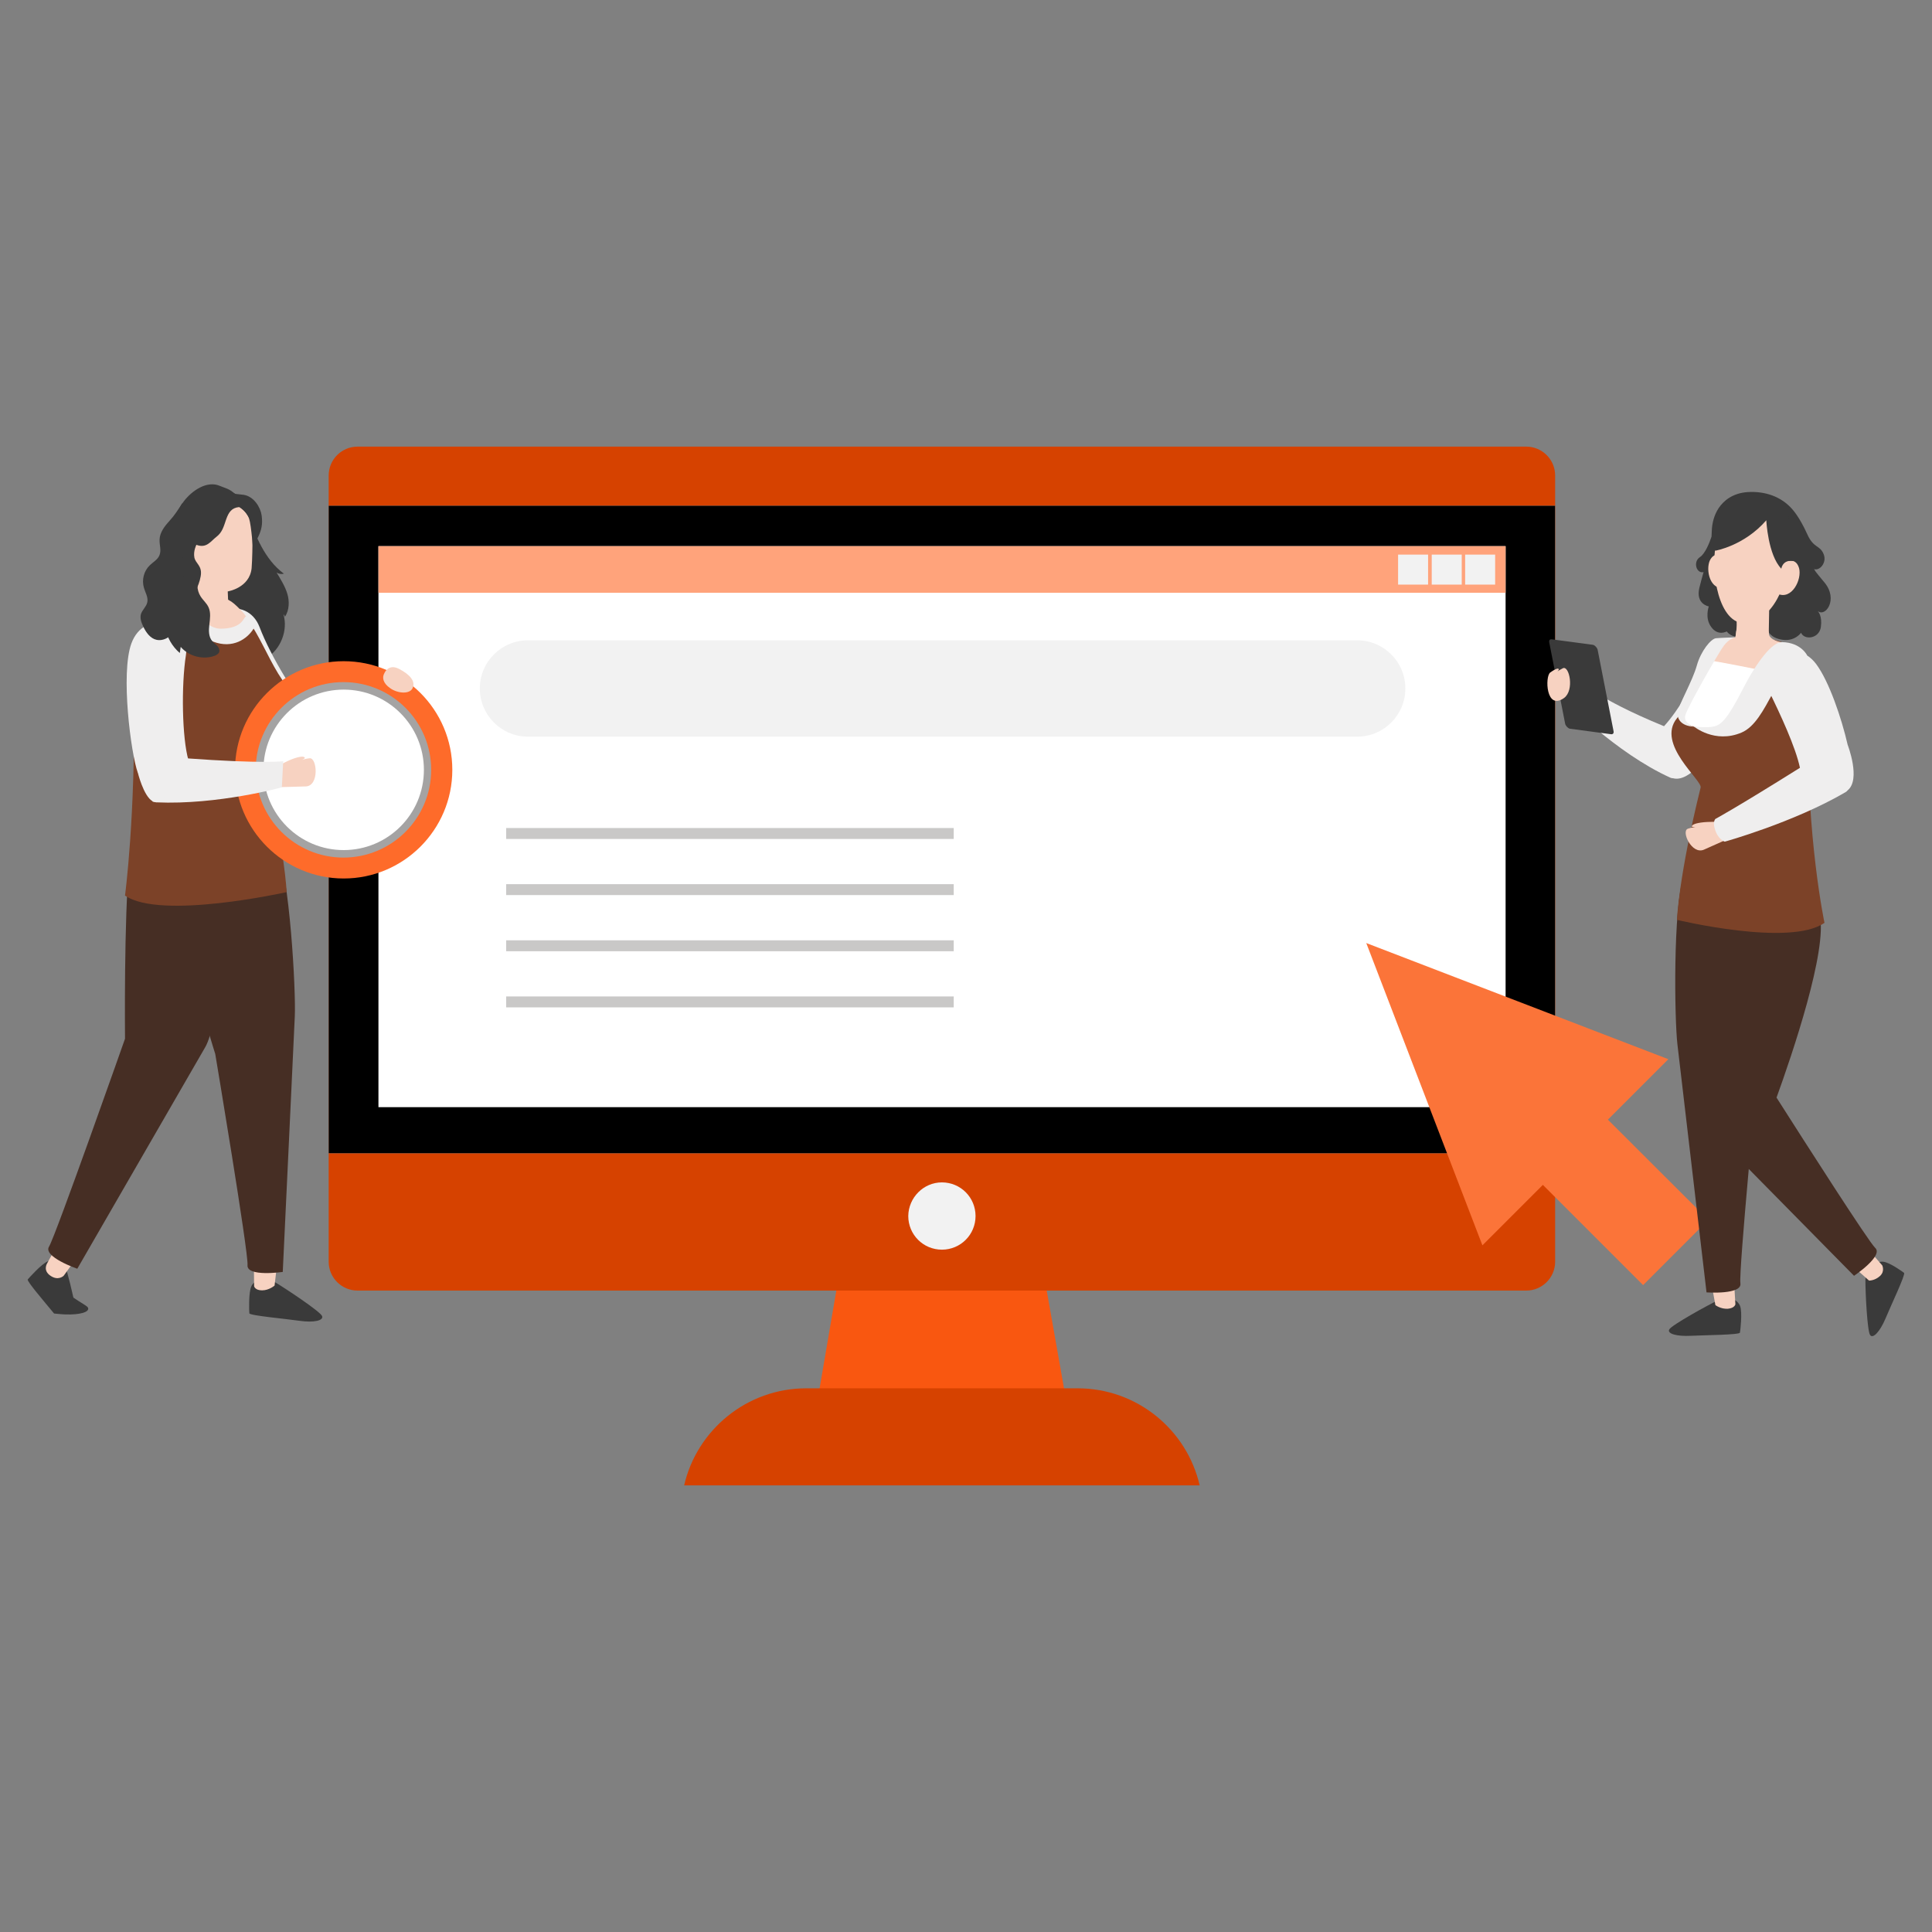 <?xml version="1.0" encoding="utf-8"?>
<svg xmlns="http://www.w3.org/2000/svg" enable-background="new 0 0 850 850" id="Girlsusinginternettechnology" viewBox="0 0 850 850">
  <rect x="0" y="0" width="850" height="850" fill="#808080" stroke="none"/>
  <polygon class="color108bf9 svgShape" clip-rule="evenodd" fill="#f95710" fill-rule="evenodd" points="473.8 642.9 355.1 642.9 372.6 540.6 455.7 540.6"/>
  <path class="color0070d6 svgShape" clip-rule="evenodd" d="M684.2,209.2c0-7-5.7-12.7-12.7-12.7H157.3c-7,0-12.7,5.7-12.7,12.7v345.9c0,7,5.7,12.7,12.7,12.7h514.2&#xA;					c7,0,12.7-5.7,12.7-12.7V209.2z" fill="#d64200" fill-rule="evenodd"/>
  <defs>
    <path class="color000000 svgShape" d="M684.2,209.2c0-7-5.7-12.7-12.7-12.7H157.3c-7,0-12.7,5.7-12.7,12.7v345.9c0,7,5.7,12.7,12.7,12.7&#xA;						h514.2c7,0,12.7-5.7,12.7-12.7V209.2z" fill="#000000" id="a"/>
  </defs>
  <clipPath id="b">
    <use href="#a" overflow="visible"/>
  </clipPath>
  <g class="color000000 svgShape" clip-path="url(#b)" fill="#000000">
    <path class="colorc09efb svgShape" clip-rule="evenodd" d="M699.7,232.2c0-5.4-4.4-9.7-9.7-9.7H139.7c-5.4,0-9.7,4.4-9.7,9.7v265.5c0,5.4,4.4,9.7,9.7,9.7H690&#xA;						c5.4,0,9.7-4.4,9.7-9.7V232.2z" fill="#fbba9e" fill-rule="evenodd"/>
  </g>
  <g class="color000000 svgShape" clip-path="url(#b)" fill="#000000">
    <defs>
      <path class="color000000 svgShape" d="M699.7,232.2c0-5.4-4.4-9.7-9.7-9.7H139.7c-5.4,0-9.7,4.4-9.7,9.7v265.5c0,5.4,4.4,9.7,9.7,9.7H690&#xA;							c5.4,0,9.7-4.4,9.7-9.7V232.2z" fill="#000000" id="c"/>
    </defs>
    <use clip-rule="evenodd" fill="#108bf9" fill-rule="evenodd" href="#c" overflow="visible"/>
    <clipPath id="d">
      <use href="#c" overflow="visible"/>
    </clipPath>
    <g class="color000000 svgShape" clip-path="url(#d)" fill="#000000">
      <rect class="colorffffff svgShape" clip-rule="evenodd" fill="#ffffff" fill-rule="evenodd" height="246.8" width="495.9" x="166.5" y="240.3"/>
    </g>
    <g class="color000000 svgShape" clip-path="url(#d)" fill="#000000">
      <defs>
        <rect class="color000000 svgShape" fill="#000000" height="246.8" id="e" width="495.9" x="166.5" y="240.3"/>
      </defs>
      <clipPath id="f">
        <use href="#e" overflow="visible"/>
      </clipPath>
      <g class="color000000 svgShape" clip-path="url(#f)" fill="#000000">
        <rect class="colorffe67b svgShape" clip-rule="evenodd" fill="#ffa37b" fill-rule="evenodd" height="51.4" width="533.7" x="145.3" y="209.4"/>
      </g>
    </g>
  </g>
  <g class="color000000 svgShape" fill="#000000">
    <path class="colorf2f2f2 svgShape" clip-rule="evenodd" d="M414.4,520.2c8.2,0,14.8,6.6,14.8,14.8c0,8.2-6.6,14.8-14.8,14.8c-8.2,0-14.8-6.6-14.8-14.8&#xA;					C399.7,526.9,406.3,520.2,414.4,520.2z" fill="#f2f2f2" fill-rule="evenodd"/>
  </g>
  <g class="color000000 svgShape" fill="#000000">
    <path class="color0070d6 svgShape" clip-rule="evenodd" d="M301,653.5h226.8c-5.6-24.4-27.5-42.7-53.7-42.7H354.7C328.6,610.8,306.6,629.1,301,653.5z" fill="#d64200" fill-rule="evenodd"/>
  </g>
  <g class="color000000 svgShape" fill="#000000">
    <path class="colorf2f2f2 svgShape" clip-rule="evenodd" d="M618.3,302.9c0-11.7-9.5-21.2-21.2-21.2H232.3c-11.7,0-21.2,9.5-21.2,21.2s9.5,21.2,21.2,21.2h364.8&#xA;						C608.8,324.1,618.3,314.6,618.3,302.9z" fill="#f2f2f2" fill-rule="evenodd"/>
    <rect class="colorc9c9c7 svgShape" clip-rule="evenodd" fill="#c9c8c7" fill-rule="evenodd" height="4.8" width="196.9" x="222.7" y="364.3"/>
    <rect class="colorc9c9c7 svgShape" clip-rule="evenodd" fill="#c9c8c7" fill-rule="evenodd" height="4.8" width="196.9" x="222.7" y="389"/>
    <rect class="colorc9c9c7 svgShape" clip-rule="evenodd" fill="#c9c8c7" fill-rule="evenodd" height="4.8" width="196.9" x="222.7" y="413.7"/>
    <rect class="colorc9c9c7 svgShape" clip-rule="evenodd" fill="#c9c8c7" fill-rule="evenodd" height="4.8" width="196.9" x="222.7" y="438.4"/>
    <g class="color000000 svgShape" fill="#000000">
      <rect class="colorf2f2f2 svgShape" clip-rule="evenodd" fill="#f2f2f2" fill-rule="evenodd" height="13.2" width="13.2" x="644.6" y="244"/>
      <rect class="colorf2f2f2 svgShape" clip-rule="evenodd" fill="#f2f2f2" fill-rule="evenodd" height="13.2" width="13.2" x="629.9" y="244"/>
      <rect class="colorf2f2f2 svgShape" clip-rule="evenodd" fill="#f2f2f2" fill-rule="evenodd" height="13.2" width="13.2" x="615.1" y="244"/>
    </g>
  </g>
  <g class="color000000 svgShape" fill="#000000">
    <polygon class="colorfbd639 svgShape" clip-rule="evenodd" fill="#fb7439" fill-rule="evenodd" points="751.6 536.7 722.9 565.4 678.8 521.3 652.2 547.9 601.1 414.9 734 466 707.4 492.6"/>
  </g>
  <g class="color000000 svgShape" fill="#000000">
    <path class="color3a3a3a svgShape" d="M749.5 251.7c-.6 2.1-1.2 4.3-1.8 6.7-1.9 7.4 4.1 8.4 4.1 8.4s-1.9 5.1 1.1 9.1c3 4.1 6.8 1.9 6.8 1.9s1.4 2.2 5 2.5c5.2.4 7.1-2.1 7.1-2.1l5.5-1.2c.7.5 1.3 3.7 7.1 4.5 5.3.7 8-3.1 8-3.1 1.4 3.3 7.9 2.7 8.7-2.5.7-4.9-1.2-6.9-1.4-7.1 3.4 2.9 9.1-5 3.1-12.4-2.4-3-3.8-4.4-4.7-6 2.7.8 5.6-3 4.3-6.4-1.6-4.3-4.4-2.6-7.2-8.8-3.7-8.2-6.6-11-6.7-11.2 0 0 0 0 0 0-4.8-5.5-11.9-8-19.7-7.5-6.6.5-10.5 3.8-12.7 7.1-1.9 2.9-2.9 6.5-3 10.2 0 .8-.1 1.5-.1 2.3-.9 2.7-2.8 7.5-5.1 9C744.7 247.2 746.4 252.5 749.5 251.7zM765.6 574.7c1 2.7.1 10.6-.1 11.6-.1 1-15.7 1.1-21.7 1.4-6.1.3-10.4-.9-9.4-2.8 1-1.9 17.1-10.8 22-13.1C761.3 569.6 764.8 572.4 765.6 574.7z" fill="#3a3a3a"/>
    <path class="colorf7d8c1 svgShape" d="M763,565.2l0.5,8.6c0,0-0.2,1.7-3.3,2c-3.1,0.2-5.5-1.6-5.5-1.6l-1.5-8.2C753.3,566,762,564.4,763,565.2&#xA;						z" fill="#f7d2c1"/>
    <path class="color242c46 svgShape" d="M785.4,372c7.9,18.4-12.2,101.2-12.2,101.2s-8.3,86.2-7.5,91.4c0.8,5.1-14.9,4-14.9,4&#xA;							s-11.5-98-12.8-109.1c-1.3-11.1-2-60,2.8-74.4C745.7,370.7,784,368.7,785.4,372z" fill="#462e24"/>
    <path class="color3a3a3a svgShape" d="M828.5,555.1c2.9,0.3,8.4,4.3,9.2,4.9c0.8,0.6-5.9,14.6-8.2,20.2c-2.4,5.6-5.4,8.9-6.7,7.2&#xA;						c-1.3-1.7-2.1-18.7-2.1-24.1C820.6,557.2,826.1,554.8,828.5,555.1z" fill="#3a3a3a"/>
    <path class="colorf7d8c1 svgShape" d="M823.3,551.2l4.8,5.5c0,0,1.3,2.6-1,4.7c-2.3,2.1-4.8,2-4.8,2l-6.2-5.5&#xA;						C816.1,557.8,822,551.2,823.3,551.2z" fill="#f7d2c1"/>
    <path class="color242c46 svgShape" d="M745.1,473.8c-0.1-11.2,4.5-59.8,10.8-73.6c6.4-13.8,42.1-9.1,44.7,2.4c3.5,15.3-12.1,61.3-19,80.3&#xA;						c13,20.4,40.5,63.4,43.4,66.1c3.8,3.5-9.3,12.3-9.3,12.3s-37.9-38.5-60.8-61.7c-4.4-4.4-8.9-7.2-9.6-9.4l-0.1,0&#xA;						C745.2,482.1,745.1,476.1,745.1,473.8z" fill="#462e24"/>
    <path class="colorefeeee svgShape" d="M693.9,298.6c0,0,7.2,8.2,38.2,20.9c6.3-6.8,14.2-20.6,19.8-31c7.2-13.3,26.4-4.9,21.5,10.3&#xA;					c-2.9,9.1-12.9,22.9-21,32v0c0,0-8.9,13.6-16.3,11.6c-0.5,0-0.9-0.1-1.1-0.2c-24.2-10.9-46.9-34.4-46.9-34.4s-1-3.1,2.2-7&#xA;					C692.3,298.1,693.9,298.6,693.9,298.6z" fill="#efeeee"/>
    <path class="color3a3a3a svgShape" d="M688.6,318.4c0.2,0.9,1.1,1.9,2,2.2l18,2.4c0.9,0.2,1.5-0.3,1.3-1.3l-7-35.8c-0.2-0.9-1.1-1.9-2-2.2&#xA;					l-18-2.4c-0.9-0.2-1.5,0.3-1.3,1.3L688.6,318.4z" fill="#3a3a3a"/>
    <path class="color7c2a28 svgShape" d="M802.7,406c0,0-8-37.6-7.2-89.1c0.4-27.8,0.3-35.1-27.3-37c-15.2-1-20,23.3-30.4,36.1&#xA;					c-9.3,11.4,11.2,27.3,10.4,30.5c-9.7,39.2-10.4,58.2-10.4,58.2S787.5,416.7,802.7,406z" fill="#7c4228"/>
    <path class="colorf7d8c1 svgShape" d="M778.6 255.5c0 0-.5 24.9-.4 25 .4.6-5.6 2.7-9.2 2.2-3.6-.5-5.5-2.3-5.5-2.3s1.3-6 0-11.3c-1.3-5.3 13.7-13.3 14.8-13.6M756.9 361.6c0 0-5.2-.2-8.6.3-3.4.5-4 1.3-4 1.7 0 .4 2.8.2 2.8.2s-1.4-.2-4.5.8c-3.1 1 1.7 11.6 7.1 9.2 8.4-3.8 10.4-4.6 10.4-4.6S759 361.7 756.9 361.6z" fill="#f7d2c1"/>
    <path class="colorefeeee svgShape" d="M754.7,360.3c0,0,8.8-4.7,37.2-22.5c-1.9-9.1-8.6-23.5-13.8-34.1c-6.7-13.6,11.3-24.3,20.9-11.6&#xA;								c5.7,7.6,11.2,23.8,13.9,35.6v0c0,0,5.9,15.2,0,20c-0.3,0.4-0.6,0.6-0.9,0.8c-22.9,13.4-53.2,21.8-53.2,21.8s-3.1-1-4.4-5.8&#xA;								C753.5,361.4,754.7,360.3,754.7,360.3z" fill="#efeeee"/>
    <g class="color000000 svgShape" fill="#000000">
      <path class="colorf7d8c1 svgShape" d="M682,295.9c2.8-2,3.6-1.9,3.8-1.5c0.2,0.4-1.2,1.6-1.2,1.6s0.2-0.6,3-2c2.8-1.4,5.2,9.7,0.5,13.1&#xA;						C680.1,312.8,679.7,297.6,682,295.9z" fill="#f7d2c1"/>
    </g>
    <g class="color000000 svgShape" fill="#000000">
      <path class="colorf7d8c1 svgShape" d="M784,282.6c0,0-5.9-0.8-5.8-4.2c0.1-3.4-14.3-0.9-14.3-0.9l-0.4,2.9c0,0-6.4,0.3-8.4,3.3&#xA;					s-13.2,26-13.2,26s-5.3,7.3,3.4,10c8.7,2.7,18.6,0.2,21.3-6.4C769.2,306.7,789.8,287.6,784,282.6z" fill="#f7d2c1"/>
    </g>
    <g class="color000000 svgShape" fill="#000000">
      <path class="colorffffff svgShape" d="M775.6,295c0,0,0.4,2.5,0.9,4.8c-4.3,5.4-8.8,10.6-9.9,13.4c-2.7,6.6-12.6,9.1-21.3,6.4&#xA;					c-8.7-2.7-3.4-10-3.4-10s5.3-10.9,9.2-18.6c0.4-0.2,0.7-0.4,0.9-0.4C753.9,290.6,775.6,295,775.6,295z" fill="#ffffff"/>
    </g>
    <g class="color000000 svgShape" fill="#000000">
      <path class="colorefeeee svgShape" d="M795.1,288.4c0,0-2.6-5.7-11.1-5.9c-4.2-0.1-10.9,8.3-17.3,20.8s-9.3,15.6-12.6,16.3&#xA;					c-3.3,0.8-8.9,0-8.9,0s9.2,7.7,21,2.7S781.4,292.5,795.1,288.4z" fill="#efeeee"/>
    </g>
    <g class="color000000 svgShape" fill="#000000">
      <path class="colorefeeee svgShape" d="M745.2,319.7c0,0-4.8-1.5-3.7-5.1c1-3.6,14.5-27.3,16.9-30.5s5-3.7,5-3.7s-6.4,0.2-8.5,0.4&#xA;					c-2.2,0.3-6.6,5.6-8.4,12.1c-1.8,6.5-8.1,17.6-8.4,20.3C737.7,316.1,739.4,319.4,745.2,319.7z" fill="#efeeee"/>
    </g>
    <g class="color000000 svgShape" fill="#000000">
      <path class="colorf7d8c1 svgShape" d="M758.9,246.4c0,0-3.4-4.7-6.2-0.6c-2.5,3.6-0.9,13.2,5.1,12.9L758.9,246.4z" fill="#f7d2c1"/>
      <path class="colorf7d8c1 svgShape" d="M770.2,273.8c14.3-4,16.9-26.6,16.9-26.6s0-1.5-0.2-3.7c-0.1-1.2-0.3-2.6-0.7-4.1&#xA;							c-1-4.4-3.2-9.3-7.9-11.5c-0.1-0.1-0.3-0.1-0.4-0.2c-7.8-3.3-19.2-1.8-22.7,10.7c-0.2,0.7-0.4,1.5-0.5,2.4&#xA;							c-0.1,0.5-0.2,1-0.2,1.5C752.9,255.2,757.4,277.4,770.2,273.8z" fill="#f7d2c1"/>
      <path class="colorf7d8c1 svgShape" d="M784.7,247.7c0,0,5.1-3.4,6.8,2.2c1.4,5-3.2,14.3-9.5,11.3L784.7,247.7z" fill="#f7d2c1"/>
      <path class="color3a3a3a svgShape" d="M777.1,228.9c0,0,0.7,15.2,6.6,21.3c0,0,0.5-4,5.1-3.4c0,0,0.4-0.9,1.1-5.5c0.7-4.6-1.7-23.4-19-22.2&#xA;						c0,0-5.5-1.3-13.2,6.6c-7.7,7.9-3.1,16.6-3.1,16.6S767.3,240.2,777.1,228.9z" fill="#3a3a3a"/>
    </g>
  </g>
  <g class="color000000 svgShape" fill="#000000">
    <path class="color3a3a3a svgShape" d="M108.8,225.8c3.6,9.9,7.6,20.3,16.1,26.6c-1.1,0.3-2.3,0.1-3.2-0.5c1.8,3,3.7,6,4.7,9.3s0.9,7.2-1,10.1&#xA;						c-0.2-0.4-0.4-0.7-0.7-1.1c2.1,7.2-1.2,15.5-7.6,19.4c-2.8,1.7-6.5,2.5-9.2,0.7c-2.1-1.3-3-3.8-3.9-6.1&#xA;						c-5.5-15-11.1-29.9-16.6-44.9c-1.5-4.2-3.1-8.6-2.3-13c0.9-4.9,4.9-9.2,9.8-10.2c4.9-1.1,10.4,1,13.3,5.2" fill="#3a3a3a"/>
    <path class="colorf7d8c1 svgShape" d="M97.8,220.2c7.5,0.3,13.3,6.5,13.3,14c0,5.8-0.1,12.1-0.4,15.8c-0.9,8.7-10.5,10.2-10.5,10.2&#xA;								s0.2,5.4,0.5,10.5c0.3,4.9-3.7,9.2-8.9,9.6l0,0c-5.2,0.4-6.5-3.1-6.9-8l-1.7-37.5C82.8,226.6,89.5,219.8,97.8,220.2&#xA;								L97.8,220.2z" fill="#f7d2c1"/>
    <path class="colorbbbbbb svgShape" d="M135.3,338.6c24.2-12.6,44.6-33.4,44.6-33.4l-5.3-10.3c0,0-6.8,5.4-37.9,20.3c-0.9,0.4-2.2,0.7-3.9,0.8&#xA;						l0.8,22.9C134.4,338.9,135,338.8,135.3,338.6z" fill="#bbbbbb"/>
    <path class="colorefeeee svgShape" d="M90.9,283.5c2.4,13.8,24,42.1,30.8,47.7l16.5-15.9c-7.3-7-19.2-26.7-24-39.4&#xA;					C108.7,261.5,88.1,267.4,90.9,283.5z" fill="#efeeee"/>
    <path class="colorbbbbbb svgShape" d="M121.7,331.3c0,0,7.4,7.7,12,7.8c4.6,0,8.4-16.9,8.4-16.9l-7.5-6.7c0,0-11.7,1.7-11.9,2&#xA;					c-0.2,0.3-3.6,6.5-3.6,6.5L121.7,331.3z" fill="#bbbbbb"/>
    <path class="color3a3a3a svgShape" d="M110.6,565.9c-1.3,2.7-1,10.9-0.9,11.9c0.1,1,15.9,2.4,22.1,3.3c6.2,0.9,10.7-0.1,9.9-2.1&#xA;					c-0.8-2-16.6-12.5-21.4-15.3C115.5,561,111.6,563.7,110.6,565.9z" fill="#3a3a3a"/>
    <path class="colorf7d8c1 svgShape" d="M111.7,557.1l0.1,8.8c0,0,0.4,1.8,3.5,1.8c3.1,0,5.5-2.1,5.5-2.1l1-8.5&#xA;					C121.8,557.2,112.7,556.2,111.7,557.1z" fill="#f7d2c1"/>
    <path class="color242c46 svgShape" d="M75,361c-6.8,19.3,19.7,102.7,19.7,102.7s14.7,87.6,14.2,92.9c-0.5,5.3,15.5,3,15.5,3&#xA;						s4.8-101.1,5.3-112.5c0.5-11.4-2.2-61.5-8.2-75.9C115.5,357,76.2,357.6,75,361z" fill="#462e24"/>
    <path class="color3a3a3a svgShape" d="M12.2,562.9c0.7-0.8,6.1-6.9,8.9-8c2.3-0.9,6.9-0.2,8.5,5.1c0.6,2.1,1.7,6.4,2.7,10.9l0,0&#xA;						c3.3,2.3,6,3.6,6.4,4.4c0.9,2-3.7,3.2-9.9,3c-1,0-5-0.4-5-0.4C19.1,572.2,11.7,563.6,12.2,562.9z" fill="#3a3a3a"/>
    <path class="colorf7d8c1 svgShape" d="M23.9,550.1l-3.2,5.8c0,0-1.9,3,1.4,5.3c3.5,2.5,5.9,0.1,5.9,0.1l4.7-6.5&#xA;						C32.8,554.8,25.2,549.7,23.9,550.1z" fill="#f7d2c1"/>
    <path class="color242c46 svgShape" d="M56.9,380.2C54.5,402.5,55,457,55,457s-30.6,86.9-33.4,91.4c-2.9,4.5,12.4,9.8,12.4,9.8&#xA;							s50.6-87.6,56.3-97.5c5.7-9.9,10.2-52.5,11.4-68C103,377.2,57.3,376.6,56.9,380.2z" fill="#462e24"/>
    <path class="color7c2a28 svgShape" d="M55,394c0,0,4.7-35,3.9-87.8c-0.4-28.5,7.6-39.6,36-41.5c15.6-1.1,20.6,23.9,31.2,37&#xA;				c9.5,11.7-11.4,28-10.6,31.2c10,41.1,10.6,59.6,10.6,59.6S70.6,404.9,55,394z" fill="#7c4228"/>
    <path class="colorf7d8c1 svgShape" d="M84.7,262.3c0,0-1.2,3.6-5,4.4c-3.8,0.9-3.8,1.8-3.8,1.8s12.9-0.6,18,10.7c1.6,3.5,3.3,1.1,6,1.1&#xA;				c9.9,0,11.7-4.6,11.7-4.6s-0.5,1.1-0.8,0.4c-2.7-5.7-3.4-6.3-6.6-9.4c-3.1-3-4.3-2.6-4.9-3.9C98.8,261.5,84.7,262.3,84.7,262.3z" fill="#f7d2c1"/>
    <path class="colorefeeee svgShape" d="M74.2,256.8c8.7,2.5,13.1,19.9,23,19.8c9.9-0.1,9.9-5.3,11-5.3c1.2,0,6,1.1,3.3,5.4&#xA;				c-2.7,4.3-9,8.9-17.7,5.6c-8.8-3.4-14.6-19.3-21.9-20.3" fill="#efeeee"/>
    <g class="color000000 svgShape" fill="#000000">
      <path class="colorf05f35 svgShape" d="M151.2,386.5c-26.4,0-47.8-21.5-47.8-47.8c0-26.4,21.5-47.8,47.8-47.8c26.4,0,47.8,21.4,47.8,47.8&#xA;					C199,365.1,177.5,386.5,151.2,386.5z" fill="#fe6b2a"/>
      <path class="colora4a3a3 svgShape" d="M189.7,338.7c0-21.3-17.3-38.6-38.6-38.6s-38.6,17.3-38.6,38.6c0,21.3,17.3,38.6,38.6,38.6&#xA;					S189.7,360,189.7,338.7z" fill="#a4a3a3"/>
      <path class="colorffffff svgShape" d="M186.5,338.7c0-19.5-15.8-35.3-35.3-35.3c-19.5,0-35.3,15.8-35.3,35.3c0,19.5,15.8,35.3,35.3,35.3&#xA;					C170.7,374,186.5,358.2,186.5,338.7z" fill="#ffffff"/>
    </g>
    <g class="color000000 svgShape" fill="#000000">
      <path class="colorf7d8c1 svgShape" d="M121.6,337.4c0,0,4.6-2.7,8-3.8c3.4-1.1,4.3-0.7,4.5-0.2c0.2,0.4-2.4,1.5-2.4,1.5s1.2-0.9,4.5-1.3&#xA;							c3.3-0.4,4.4,12.2-1.7,12.4c-9.5,0.3-11.8,0.3-11.8,0.3S119.7,338.4,121.6,337.4z" fill="#f7d2c1"/>
      <path class="colorefeeee svgShape" d="M68.7,353c27.2,1.2,55.3-6.6,55.3-6.6l0.6-11.5c0,0-8.6,1.2-43-1.3c-1-0.1-2.3-0.5-3.8-1.3l-10.8,20.3&#xA;							C67.8,352.8,68.4,353,68.7,353z" fill="#efeeee"/>
      <path class="colorefeeee svgShape" d="M57.8,283.1c-4.8,13.2-0.2,48.4,2.8,56.8l22.3-5.5c-2.8-9.7-3.2-32.7-1.1-46.2&#xA;						C84.2,272.9,63.4,267.7,57.8,283.1z" fill="#efeeee"/>
      <g class="color000000 svgShape" fill="#000000">
        <path class="colorefeeee svgShape" d="M60.6,339.8c0,0,2.5,10.4,6.5,12.7s15.7-10.4,15.7-10.4l-3.1-9.5c0,0-10.9-4.4-11.3-4.2&#xA;						c-0.3,0.1-6.3,3.8-6.3,3.8L60.6,339.8z" fill="#efeeee"/>
      </g>
    </g>
    <g class="color000000 svgShape" fill="#000000">
      <path class="colorf7d8c1 svgShape" d="M169.1,296.2c0,0,1.7-4.4,6.5-1.9c4.8,2.5,7.2,5.4,6,8.3c-1.2,3-6.7,2.5-9.9,0.2&#xA;				C168.5,300.6,168,298.1,169.1,296.2z" fill="#f7d2c1"/>
    </g>
    <g class="color000000 svgShape" fill="#000000">
      <path class="color3a3a3a svgShape" d="M70.9,273c0,0,3.1-6.1,1.2-11.5c-1.9-5.5-1.2-9.5,1.6-11.7c1.9-1.5,2.2-4,2-6c-0.3-3.3-0.3-6.6,0.2-9.9&#xA;						c0.8-4.7,2.1-9.7,5-13.4c3.7-4.8,10.3-9.2,15.9-6.7c2.6,1.1,3.9,1.1,6.6,3.5c0,0,2.5,0.2,3.8,0.4c4.5,0.7,7.4,5.5,7.9,9&#xA;						c1.2,8.1-3.3,10.4-3.7,16c0,0-0.8-11.5-1.8-14.5c-1.2-3.4-4.4-5.1-4.4-5.1c-3.3,0.3-4.6,2.3-5.7,5.4c-1.1,3.2-1.7,5.7-4.3,7.7&#xA;						c-2.5,1.9-4.3,5.2-8.8,3.5c0,0-1.4,2.7-0.9,5.5c0.5,2.8,3.6,3.6,2.8,8.3c-0.8,4.8-3.7,8.6-3.6,10.4" fill="#3a3a3a"/>
    </g>
    <g class="color000000 svgShape" fill="#000000">
      <path class="color3a3a3a svgShape" d="M80.2,221.4c-1.9,2.9-3.3,5.2-5.5,7.6s-4.4,5.2-4.5,8.4c-0.1,2.4,0.9,4.8-0.1,7&#xA;						c-0.8,1.9-2.8,2.9-4.2,4.3c-2.6,2.5-3.6,6.4-2.6,9.8c0.6,2.2,2,4.3,1.5,6.5c-0.4,1.9-2.2,3.3-2.8,5.2c-0.5,1.8,0.2,3.7,1,5.4&#xA;						c1.2,2.6,3.1,5.3,5.9,5.9c1.9,0.4,3.9-0.2,5.5-1.4c1.6-1.2,2.7-2.8,3.7-4.5c1.8-3.3,3-7,3.3-10.7c0.4-4.5-0.3-9-0.7-13.5&#xA;						c-0.8-8.2-0.8-16.5,0-24.7C80.9,224.7,81.7,222.7,80.2,221.4" fill="#3a3a3a"/>
    </g>
    <g class="color000000 svgShape" fill="#000000">
      <path class="color3a3a3a svgShape" d="M88,253.3c-1.6,2.7-1.5,6.3,0.2,9c1.1,1.8,2.8,3.1,3.6,5c1,2.3,0.6,5,0.3,7.5c-0.3,2.5-0.4,5.3,1.3,7.3&#xA;						c0.7,0.8,1.6,1.4,2.3,2.2c0.7,0.8,1.1,2,0.6,2.9c-0.4,0.6-1.1,1-1.8,1.3c-5.1,1.9-11.4,0.3-15-3.9c-0.1,0.9-0.3,1.8-0.4,2.7&#xA;						c-3.4-2.9-5.7-7-6.5-11.4c-0.8-4.4,0-9,2.1-12.9" fill="#3a3a3a"/>
    </g>
  </g>
</svg>